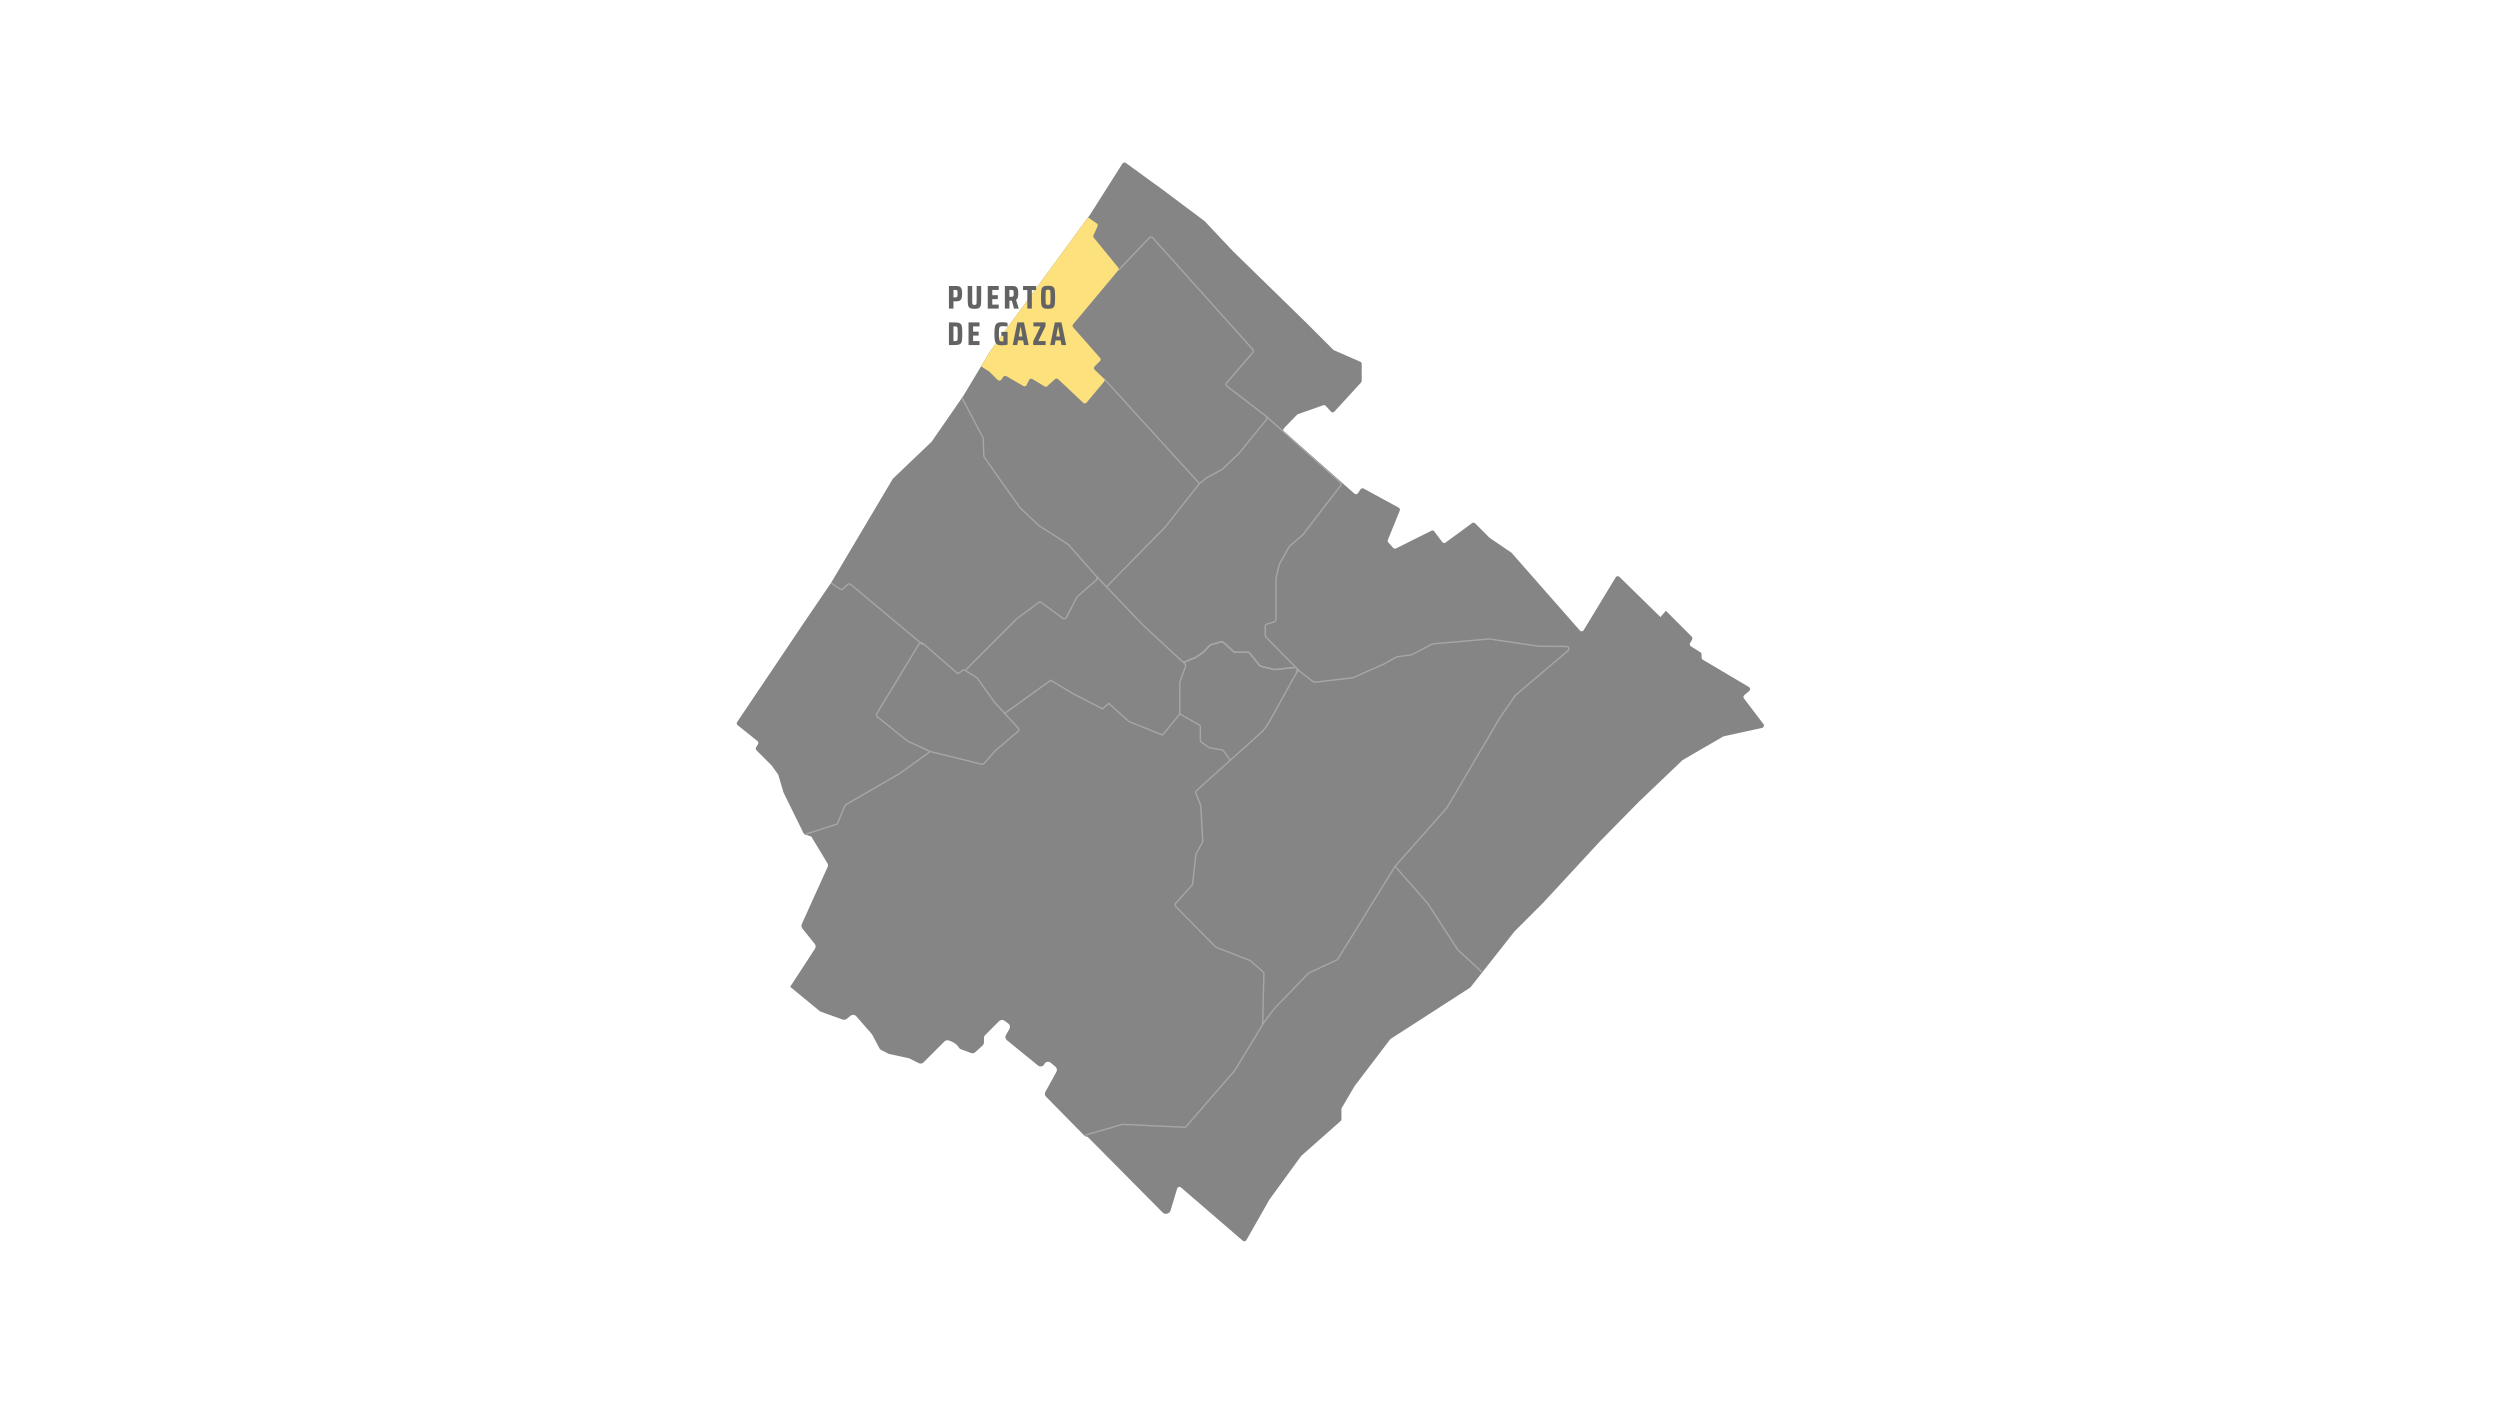 <svg width="1920" height="1080" viewBox="0 0 1920 1080" fill="none" xmlns="http://www.w3.org/2000/svg">
<rect width="1920" height="1080" fill="white"/>
<path d="M606.878 757.888L629.486 776.494C629.774 776.71 630.099 776.89 630.423 777.034L647.226 783.02C648.235 783.38 649.389 783.2 650.219 782.515L653.283 780.063C654.581 779.018 656.492 779.198 657.574 780.46L669.581 794.198C669.725 794.378 669.87 794.594 669.978 794.811L675.422 805.123C675.711 805.7 676.216 806.169 676.793 806.457L682.309 809.233C682.526 809.342 682.778 809.45 683.031 809.486L697.814 812.695C698.066 812.767 698.319 812.839 698.535 812.947L705.638 816.517C706.828 817.13 708.307 816.878 709.244 815.94L725.362 799.823C726.191 798.993 727.381 798.705 728.463 799.029C730.734 799.714 734.448 801.229 736.215 804.258C736.611 804.943 737.152 805.52 737.873 805.772L745.77 808.729C746.888 809.125 748.114 808.909 748.979 808.116L754.676 802.887C755.325 802.31 755.686 801.445 755.686 800.58V797.154C755.686 796.325 756.01 795.532 756.587 794.955L767.332 784.21C768.414 783.128 770.145 782.984 771.371 783.885L774.399 786.085C775.697 787.022 776.058 788.789 775.265 790.159L772.56 794.919C771.803 796.253 772.128 797.912 773.318 798.885L797.224 818.356C798.81 819.654 801.19 819.077 802.055 817.238C802.921 815.363 805.336 814.822 806.923 816.156L810.601 819.293C811.755 820.267 812.043 821.889 811.322 823.188L802.848 838.548C802.163 839.774 802.38 841.252 803.353 842.262L832.704 872.081C833.605 872.983 834.975 873.271 836.165 872.766L857.403 863.716C857.836 863.536 858.304 863.463 858.773 863.463L910.299 865.879C911.272 865.915 912.246 865.519 912.859 864.725L941.308 829.894L953.784 816.012C953.784 816.012 954.036 815.688 954.144 815.507L968.279 791.565C968.567 791.097 968.711 790.52 968.711 789.979V778.801C968.711 778.801 968.711 778.585 968.711 778.477L971.596 749.739C971.704 748.766 971.307 747.792 970.586 747.107L960.923 738.345C960.671 738.129 960.418 737.948 960.13 737.804L930.202 724.066C929.806 723.886 929.481 723.634 929.193 723.309L905.034 696.375C903.989 695.221 903.953 693.49 904.962 692.3L915.779 679.428C916.212 678.923 916.465 678.31 916.501 677.625L917.907 657.505C917.907 657.072 918.051 656.604 918.267 656.243L923.604 646.471C923.892 645.931 924.037 645.354 923.964 644.741L922.053 618.744C922.053 618.419 921.945 618.095 921.837 617.77L917.835 608.179C917.294 606.917 917.654 605.474 918.7 604.609L941.38 585.391C942.534 584.417 942.822 582.795 942.101 581.497L939.181 576.196C938.64 575.186 937.594 574.574 936.44 574.574H929.661C929.337 574.574 928.976 574.501 928.688 574.429L923.892 572.843C922.522 572.374 921.621 571.04 921.765 569.598L922.414 562.53C922.522 561.485 922.089 560.475 921.296 559.826L906.044 547.314C904.421 545.98 901.97 546.593 901.176 548.54L895.84 561.521C895.191 563.107 893.352 563.865 891.765 563.216L864.182 551.93C863.857 551.785 863.533 551.605 863.28 551.353L852.319 541.581C850.841 540.283 848.533 540.644 847.523 542.338V542.411C846.622 543.889 844.675 544.394 843.196 543.528L826.286 533.54C826.286 533.54 826.033 533.396 825.925 533.288L810.817 521.281C809.663 520.344 808.005 520.38 806.887 521.317L781.827 542.194C781.539 542.411 781.25 542.591 780.89 542.735L776.635 544.286C774.435 545.115 773.859 547.999 775.625 549.55L782.945 556.076C784.279 557.266 784.351 559.357 783.089 560.619L772.957 570.751C772.957 570.751 772.669 571.04 772.488 571.148L764.267 576.629C763.835 576.917 763.51 577.278 763.258 577.747L758.859 585.823C758.102 587.194 756.443 587.807 755.001 587.23L744.544 583.191C744.544 583.191 744.292 583.119 744.183 583.083L717.069 576.412C716.059 576.16 714.977 576.412 714.22 577.134L704.521 585.932C704.521 585.932 704.196 586.22 704.016 586.328L672.322 604.934L650.579 616.544C649.858 616.905 649.353 617.554 649.101 618.311L644.918 630.859C644.594 631.796 643.872 632.517 642.935 632.842L625.267 638.719C623.356 639.368 622.563 641.568 623.572 643.298L635.435 662.914C635.976 663.779 636.048 664.861 635.615 665.798L615.748 709.752C615.279 710.834 615.423 712.059 616.145 712.997L625.736 724.968C626.565 726.014 626.637 727.492 625.916 728.61L606.842 757.852L606.878 757.888Z" fill="#858585"/>
<path d="M1279.38 469.071L1299.24 488.939C1299.82 489.516 1299.93 490.381 1299.57 491.066L1297.98 493.987C1297.51 494.816 1297.8 495.862 1298.6 496.366L1305.99 501.018C1306.53 501.342 1306.82 501.919 1306.82 502.532V505.092C1306.82 505.741 1307.14 506.318 1307.72 506.643L1343.23 527.664C1344.28 528.277 1344.42 529.791 1343.49 530.585L1339.59 533.938C1338.87 534.551 1338.76 535.633 1339.34 536.39L1354.38 556.149C1355.17 557.195 1354.63 558.709 1353.33 558.998L1323.87 565.452C1323.69 565.488 1323.51 565.56 1323.37 565.668L1292.32 583.697C1292.32 583.697 1292.07 583.841 1292 583.949L1258.64 615.788L1228.68 646.256L1185.02 693.455L1163.27 715.197C1163.27 715.197 1163.17 715.305 1163.13 715.341L1129.38 758.177C1129.38 758.177 1129.09 758.466 1128.95 758.574L1068.05 797.84C1068.05 797.84 1067.72 798.093 1067.58 798.273L1040.43 833.97C1040.43 833.97 1040.35 834.078 1040.32 834.15L1030.47 850.88C1030.29 851.169 1030.22 851.457 1030.22 851.782V859.606C1030.22 860.111 1030.01 860.616 1029.61 860.94L999.394 887.695C999.394 887.695 999.213 887.875 999.141 887.983L974.947 921.228C974.947 921.228 974.875 921.336 974.839 921.408L957.207 952.417C956.63 953.391 955.332 953.643 954.466 952.886L906.979 911.961C906.006 911.096 904.455 911.564 904.059 912.826L899.011 929.593C898.217 932.261 894.828 933.127 892.845 931.144L828.771 866.493C828.266 865.988 828.122 865.267 828.338 864.618L853.218 795.857C853.434 795.28 853.326 794.667 852.966 794.162L749.95 655.487C749.662 655.09 749.193 654.802 748.688 654.765L624.796 642.975C624.796 642.975 624.543 642.939 624.399 642.903L618.197 640.883C617.729 640.739 617.368 640.415 617.152 639.982L601.827 608.829C601.827 608.829 601.755 608.648 601.719 608.54L597.789 595.271C597.717 595.091 597.645 594.911 597.537 594.73L592.705 587.988C592.705 587.988 592.597 587.843 592.525 587.771L580.95 576.197C580.373 575.62 580.265 574.719 580.662 573.997L582.176 571.473C582.645 570.716 582.465 569.707 581.744 569.13L566.491 556.942C565.77 556.366 565.59 555.32 566.131 554.527L617.981 477.4L638.245 447.653L638.317 447.545L685.552 367.931C685.552 367.931 685.732 367.642 685.841 367.534L715.299 339.41C715.299 339.41 715.48 339.229 715.552 339.121L739.782 304.11L739.854 304.002L760.082 270.288C760.082 270.288 760.154 270.18 760.19 270.144L837.281 164.677L837.353 164.569L862.016 125.627C862.557 124.761 863.747 124.509 864.612 125.122L892.845 145.639L925.224 169.905C925.224 169.905 925.368 170.049 925.44 170.121L947.003 193.018L1002.49 247.175L1023.91 268.593C1023.91 268.593 1024.27 268.882 1024.45 268.954L1044.72 277.824C1045.37 278.112 1045.8 278.762 1045.8 279.483V292.499C1045.8 292.968 1045.62 293.401 1045.33 293.725L1024.81 316.117C1024.09 316.91 1022.87 316.91 1022.15 316.117L1018.18 311.718C1017.67 311.177 1016.92 310.997 1016.23 311.213L996.797 318.1C996.509 318.208 996.293 318.352 996.076 318.569L985.98 328.989C985.295 329.71 985.331 330.864 986.052 331.549L1040.17 379.073C1041 379.83 1042.3 379.685 1042.91 378.748L1044.9 375.791C1045.4 374.998 1046.45 374.746 1047.28 375.214L1074.21 389.89C1075.01 390.322 1075.37 391.296 1075.01 392.161L1065.88 414.661C1065.63 415.31 1065.74 416.031 1066.21 416.536L1069.96 420.755C1070.5 421.368 1071.4 421.548 1072.12 421.187L1099.31 407.594C1100.1 407.197 1101.04 407.413 1101.54 408.135L1107.67 416.32C1108.25 417.113 1109.4 417.293 1110.2 416.68L1130.53 401.752C1131.25 401.212 1132.26 401.284 1132.88 401.933L1143.84 412.894C1143.84 412.894 1144.02 413.038 1144.09 413.11L1160.68 424.396C1160.68 424.396 1160.93 424.577 1161 424.685L1213.36 484.251C1214.15 485.153 1215.63 485.044 1216.24 483.999L1240.87 443.362C1241.48 442.353 1242.85 442.209 1243.68 443.002L1275.23 473.903" fill="#858585"/>
<path d="M1138.32 746.711L1119.68 729.583C1119.68 729.583 1119.5 729.403 1119.46 729.295L1096.64 694.031C1096.64 694.031 1096.53 693.887 1096.49 693.815L1071.36 665.33" stroke="#A6A6A6" stroke-width="1.082" stroke-miterlimit="10"/>
<path d="M921.258 371.463L847.773 290.731" stroke="#A6A6A6" stroke-width="1.082" stroke-miterlimit="10"/>
<path d="M741.262 514.9L780.889 475.237C780.889 475.237 780.997 475.129 781.07 475.057L797.656 462.725C798.305 462.257 799.17 462.257 799.783 462.725L816.297 474.877C817.199 475.526 818.461 475.237 818.966 474.264L826.97 458.687C827.078 458.471 827.223 458.29 827.403 458.146L842.042 445.346C842.799 444.697 842.871 443.543 842.222 442.786L820.732 418.447C820.732 418.447 820.48 418.231 820.372 418.123L797.872 403.628C797.872 403.628 797.692 403.483 797.62 403.411L783.341 389.926C783.341 389.926 783.161 389.746 783.089 389.638L755.902 351.128C755.685 350.84 755.577 350.516 755.577 350.155L755.108 336.886C755.108 336.597 755.036 336.345 754.892 336.093L738.811 305.552" stroke="#A6A6A6" stroke-width="1.082" stroke-miterlimit="10"/>
<path d="M998.239 515.621L972.314 489.371C971.918 489.047 971.701 488.542 971.701 488.037V481.042C971.701 480.249 972.206 479.564 972.963 479.312L978.696 477.545C979.453 477.328 979.958 476.607 979.958 475.814V444.372C979.958 444.372 979.958 444.084 979.994 443.939L982.41 433.735C982.41 433.735 982.518 433.411 982.59 433.267L989.946 420.07C990.054 419.889 990.162 419.709 990.343 419.601L1000.62 410.659C1000.62 410.659 1000.8 410.478 1000.87 410.37L1011.44 396.452L1029.68 372.907C1030.26 372.15 1030.15 371.104 1029.46 370.455L972.386 319.687" stroke="#A6A6A6" stroke-width="1.082" stroke-miterlimit="10"/>
<path d="M858.7 207.765L882.678 182.633C883.399 181.876 884.625 181.912 885.31 182.669L962.148 268.377C962.761 269.062 962.761 270.072 962.148 270.757L942.1 294.014C941.415 294.807 941.559 295.997 942.352 296.61L972.352 319.686C973.145 320.299 973.289 321.453 972.64 322.246L951.547 348.136C951.547 348.136 951.439 348.244 951.403 348.28L938.963 360.215C938.963 360.215 938.711 360.431 938.566 360.503L926.74 366.921C926.74 366.921 926.559 367.029 926.451 367.102L921.151 371.428C921.151 371.428 920.971 371.609 920.862 371.717L895.154 404.493C895.154 404.493 895.082 404.601 895.009 404.637L849.686 450.79" stroke="#A6A6A6" stroke-width="1.082" stroke-miterlimit="10"/>
<path d="M753.447 281.322L759.325 285.144C759.577 285.252 759.757 285.36 759.938 285.541L766.248 291.851C767.041 292.644 768.375 292.536 769.024 291.562L770.43 289.471C770.971 288.678 772.017 288.425 772.846 288.894L785.935 296.466C786.836 297.007 787.99 296.646 788.459 295.673L790.298 291.851C790.766 290.877 791.956 290.553 792.858 291.094L802.197 296.754C802.882 297.151 803.747 297.079 804.324 296.538L810.201 291.202C810.886 290.553 811.968 290.589 812.653 291.202L831.872 309.302C832.629 310.024 833.819 309.951 834.504 309.158L847.917 293.149C848.53 292.428 848.458 291.346 847.773 290.697L840.706 283.99C839.984 283.305 839.948 282.115 840.706 281.394L844.78 277.32C845.465 276.635 845.501 275.553 844.852 274.868L824.155 251.395C823.578 250.709 823.542 249.736 824.155 249.051L858.734 207.729C859.275 207.08 859.311 206.107 858.734 205.422L840.057 182.561C839.624 182.021 839.516 181.299 839.804 180.687L842.905 173.764C843.23 173.042 843.049 172.213 842.472 171.708L835.585 166.949L760.082 270.289L753.483 281.286L753.447 281.322Z" fill="#FDE17C"/>
<path d="M618.162 640.847L642.969 632.842L649.135 618.275L691.214 593.864L714.435 577.134" stroke="#A6A6A6" stroke-width="1.082" stroke-miterlimit="10"/>
<path d="M832.811 871.937L861.909 863.572C862.089 863.5 862.305 863.5 862.486 863.5L909.54 865.736C910.081 865.736 910.622 865.519 910.982 865.123L948.266 822.179C948.266 822.179 948.41 822.034 948.446 821.926L969.431 787.419C969.611 787.167 969.683 786.843 969.683 786.518L970.693 747.865C970.693 747.324 970.477 746.819 970.08 746.459L960.489 737.949C960.489 737.949 960.128 737.697 959.948 737.625L934.131 727.601C933.879 727.492 933.662 727.384 933.518 727.204L902.942 696.195C902.257 695.51 902.257 694.428 902.906 693.707L915.49 679.753C915.742 679.464 915.886 679.104 915.958 678.743L918.374 656.46C918.374 656.207 918.482 655.991 918.591 655.775L923.494 646.797C923.639 646.508 923.747 646.184 923.711 645.823L922.196 618.924C922.196 618.744 922.16 618.528 922.052 618.347L918.41 609.225C918.122 608.54 918.302 607.711 918.879 607.206L967.953 563.108C970.549 560.764 972.748 558.024 974.443 554.959L996.654 514.972C996.762 514.755 997.087 514.683 997.267 514.827L1008.52 523.517C1008.88 523.806 1009.35 523.95 1009.82 523.878L1038.62 520.597C1038.81 520.597 1038.99 520.524 1039.17 520.452L1062.67 510.068C1062.67 510.068 1062.78 510.032 1062.82 509.996L1072.34 504.623C1072.55 504.515 1072.77 504.443 1072.99 504.407L1083.73 502.965C1083.95 502.965 1084.13 502.856 1084.35 502.784L1099.74 494.707C1099.96 494.599 1100.17 494.527 1100.43 494.491L1143.26 490.741C1143.26 490.741 1143.55 490.741 1143.7 490.741L1181.7 496.294C1181.7 496.294 1181.84 496.294 1181.95 496.294L1203.12 496.51C1204.78 496.51 1205.53 498.602 1204.27 499.683L1164.14 533.721C1164.14 533.721 1163.92 533.938 1163.82 534.082L1151.81 551.425C1151.81 551.425 1151.77 551.497 1151.74 551.534L1111.24 620.367C1111.24 620.367 1111.1 620.547 1111.03 620.655L1071.47 665.258C1071.47 665.258 1071.33 665.402 1071.29 665.51L1027.48 736.507C1027.3 736.795 1027.01 737.048 1026.73 737.192L1005.2 747.252C1004.98 747.36 1004.8 747.468 1004.66 747.648L980.248 772.961L977.039 776.747L969.683 786.59" stroke="#A6A6A6" stroke-width="1.082" stroke-miterlimit="10"/>
<path d="M705.925 494.419L673.329 548.108C672.861 548.866 673.041 549.875 673.726 550.452L696.695 568.949C696.695 568.949 696.947 569.13 697.055 569.166L714.074 577.062C714.074 577.062 714.29 577.134 714.399 577.17L753.989 586.942C754.638 587.086 755.323 586.87 755.792 586.365L764.266 576.666C764.266 576.666 764.374 576.521 764.446 576.485L781.753 561.774C782.547 561.125 782.619 559.935 781.934 559.178L763.941 539.491C763.941 539.491 763.833 539.383 763.797 539.31L750.528 520.813C750.384 520.633 750.203 520.453 750.023 520.344L741.225 514.864C740.576 514.467 739.783 514.503 739.17 514.972L736.934 516.703C736.249 517.244 735.312 517.207 734.663 516.631L708.629 493.951C707.8 493.229 706.502 493.41 705.889 494.383L705.925 494.419Z" stroke="#A6A6A6" stroke-width="1.082" stroke-miterlimit="10"/>
<path d="M995.823 516.379C996.436 515.081 995.967 512.34 994.525 512.521L979.309 514.179C979.093 514.179 978.84 514.179 978.624 514.179L968.384 511.691C967.987 511.583 967.663 511.367 967.41 511.078L959.838 501.595C959.514 501.163 958.973 500.91 958.432 500.91H948.697C948.264 500.91 947.831 500.73 947.471 500.441L939.574 493.302C939.105 492.869 938.492 492.725 937.879 492.905L930.163 495.033C929.839 495.105 929.586 495.285 929.37 495.502L923.889 501.127L918.409 504.804L908.781 508.771" stroke="#A6A6A6" stroke-width="1.082" stroke-miterlimit="10"/>
<path d="M944.915 583.805L939.686 576.666C939.398 576.269 939.001 576.017 938.533 575.945L929.158 574.358C928.905 574.322 928.653 574.214 928.437 574.07L922.631 569.995C922.163 569.671 921.874 569.094 921.874 568.517V558.24C921.874 557.591 921.55 557.015 920.973 556.69L906.117 548.361" stroke="#A6A6A6" stroke-width="1.082" stroke-miterlimit="10"/>
<path d="M638.248 447.617L645.315 452.484C646 452.881 646.866 452.773 647.479 452.232L650.94 448.951C651.589 448.338 652.599 448.302 653.32 448.843L708.704 495.14" stroke="#A6A6A6" stroke-width="1.082" stroke-miterlimit="10"/>
<path d="M771.006 548.361L806.955 522.435L823.613 532.495L846.726 544.394L851.558 540.176L866.954 554.094L892.843 564.514L906.076 548.361V524.166C906.076 523.95 906.112 523.734 906.184 523.553L910.511 511.799C910.763 511.114 910.583 510.356 910.042 509.852L877.987 480.249C877.987 480.249 877.951 480.213 877.915 480.177L842.255 442.821" stroke="#A6A6A6" stroke-width="1.082" stroke-miterlimit="10"/>
<path d="M995.103 512.484L979.274 514.214C979.058 514.214 978.805 514.214 978.589 514.214L968.349 511.726C967.952 511.618 967.627 511.402 967.375 511.113L959.803 501.63C959.479 501.198 958.938 500.945 958.397 500.945H948.661C948.229 500.945 947.796 500.765 947.435 500.477L939.539 493.337C939.07 492.905 938.457 492.76 937.844 492.941L930.128 495.068C929.803 495.14 929.551 495.32 929.335 495.537L923.854 501.162L918.373 504.84L908.746 508.806" stroke="#A6A6A6" stroke-width="1.082" stroke-miterlimit="10"/>
<path d="M728.784 219.626H734.516C735.745 219.626 736.671 219.845 737.293 220.282C737.933 220.72 738.362 221.36 738.581 222.201C738.8 223.026 738.909 224.129 738.909 225.509C738.909 226.839 738.808 227.925 738.606 228.767C738.404 229.592 737.984 230.248 737.344 230.736C736.704 231.208 735.753 231.443 734.49 231.443H732.268V236.999H728.784V219.626ZM733.632 228.388C734.204 228.388 734.608 228.321 734.844 228.186C735.08 228.051 735.231 227.799 735.299 227.428C735.383 227.041 735.425 226.402 735.425 225.509C735.425 224.617 735.383 223.986 735.299 223.615C735.231 223.245 735.08 223.001 734.844 222.883C734.625 222.749 734.23 222.681 733.657 222.681H732.268V228.388H733.632ZM753.545 219.626V229.297C753.545 231.586 753.444 233.253 753.242 234.297C753.057 235.324 752.602 236.064 751.879 236.519C751.172 236.973 750.002 237.201 748.369 237.201C746.736 237.201 745.557 236.973 744.834 236.519C744.127 236.064 743.672 235.324 743.47 234.297C743.285 233.253 743.192 231.586 743.192 229.297V219.626H746.652V230.459C746.652 231.687 746.677 232.538 746.727 233.009C746.795 233.463 746.938 233.766 747.157 233.918C747.392 234.069 747.796 234.145 748.369 234.145C748.941 234.145 749.337 234.069 749.556 233.918C749.774 233.766 749.909 233.463 749.96 233.009C750.027 232.554 750.061 231.704 750.061 230.459V219.626H753.545ZM758.592 236.999V219.626H767.026V222.681H762.076V226.696H766.344V229.751H762.076V233.943H767.026V236.999H758.592ZM778.79 236.999L777.098 230.938H775.23V236.999H771.745V219.626H777.603C778.849 219.626 779.783 219.836 780.406 220.257C781.046 220.678 781.475 221.284 781.694 222.075C781.913 222.866 782.022 223.927 782.022 225.257C782.022 226.519 781.904 227.563 781.669 228.388C781.45 229.213 780.995 229.836 780.305 230.257L782.401 236.999H778.79ZM776.77 227.933C777.326 227.933 777.721 227.874 777.957 227.757C778.192 227.622 778.344 227.386 778.411 227.05C778.496 226.696 778.538 226.107 778.538 225.282C778.538 224.474 778.496 223.902 778.411 223.565C778.344 223.228 778.192 223.001 777.957 222.883C777.721 222.749 777.326 222.681 776.77 222.681H775.23V227.933H776.77ZM788.97 236.999V222.782H785.687V219.626H795.737V222.782H792.454V236.999H788.97ZM804.902 237.201C803.152 237.201 801.906 236.948 801.165 236.443C800.425 235.921 799.962 235.096 799.776 233.968C799.591 232.824 799.499 230.938 799.499 228.312C799.499 225.669 799.591 223.784 799.776 222.656C799.962 221.528 800.425 220.712 801.165 220.207C801.906 219.685 803.152 219.424 804.902 219.424C806.653 219.424 807.899 219.685 808.64 220.207C809.38 220.712 809.843 221.528 810.028 222.656C810.214 223.784 810.306 225.669 810.306 228.312C810.306 230.938 810.214 232.824 810.028 233.968C809.843 235.096 809.38 235.921 808.64 236.443C807.899 236.948 806.653 237.201 804.902 237.201ZM804.902 234.145C805.576 234.145 806.03 234.053 806.266 233.867C806.502 233.682 806.653 233.228 806.721 232.504C806.788 231.78 806.822 230.383 806.822 228.312C806.822 226.242 806.788 224.844 806.721 224.121C806.653 223.397 806.502 222.942 806.266 222.757C806.03 222.572 805.576 222.479 804.902 222.479C804.229 222.479 803.775 222.572 803.539 222.757C803.303 222.942 803.152 223.397 803.084 224.121C803.017 224.844 802.983 226.242 802.983 228.312C802.983 230.383 803.017 231.78 803.084 232.504C803.152 233.228 803.303 233.682 803.539 233.867C803.775 234.053 804.229 234.145 804.902 234.145ZM728.784 247.626H733.48C735.265 247.626 736.536 247.878 737.293 248.383C738.068 248.872 738.547 249.671 738.733 250.782C738.918 251.876 739.01 253.72 739.01 256.312C739.01 258.905 738.918 260.756 738.733 261.867C738.547 262.962 738.068 263.761 737.293 264.266C736.536 264.754 735.265 264.999 733.48 264.999H728.784V247.626ZM733.43 261.943C734.171 261.943 734.667 261.859 734.92 261.691C735.189 261.505 735.357 261.059 735.425 260.352C735.509 259.645 735.551 258.299 735.551 256.312C735.551 254.343 735.509 253.004 735.425 252.297C735.341 251.573 735.172 251.127 734.92 250.959C734.667 250.774 734.171 250.681 733.43 250.681H732.243V261.943H733.43ZM743.836 264.999V247.626H752.27V250.681H747.32V254.696H751.588V257.751H747.32V261.943H752.27V264.999H743.836ZM769.052 257.878V254.898H773.824V264.67C773.235 264.822 772.519 264.948 771.678 265.049C770.836 265.15 770.053 265.201 769.329 265.201C767.73 265.201 766.535 264.965 765.744 264.494C764.969 264.005 764.431 263.147 764.128 261.918C763.842 260.672 763.698 258.804 763.698 256.312C763.698 253.838 763.85 251.986 764.153 250.757C764.473 249.511 765.045 248.644 765.87 248.156C766.695 247.668 767.932 247.424 769.582 247.424C770.255 247.424 770.988 247.474 771.779 247.575C772.57 247.676 773.243 247.794 773.799 247.929V250.782C772.351 250.58 771.299 250.479 770.642 250.479C769.498 250.479 768.707 250.572 768.269 250.757C767.848 250.942 767.553 251.422 767.385 252.196C767.234 252.954 767.158 254.326 767.158 256.312C767.158 258.164 767.208 259.485 767.309 260.277C767.41 261.051 767.604 261.573 767.89 261.842C768.193 262.111 768.698 262.246 769.405 262.246C769.557 262.246 769.961 262.221 770.617 262.17V257.878H769.052ZM786.457 264.999L785.776 261.438H781.887L781.205 264.999H777.746L781.331 247.626H786.407L789.992 264.999H786.457ZM783.907 250.908H783.755L782.392 258.433H785.245L783.907 250.908ZM793.502 264.999V262.12L799.082 250.681H793.679V247.626H802.971V250.479L797.365 261.943H803.021V264.999H793.502ZM815.254 264.999L814.573 261.438H810.684L810.002 264.999H806.543L810.128 247.626H815.204L818.79 264.999H815.254ZM812.704 250.908H812.553L811.189 258.433H814.042L812.704 250.908Z" fill="#636363"/>
</svg>
